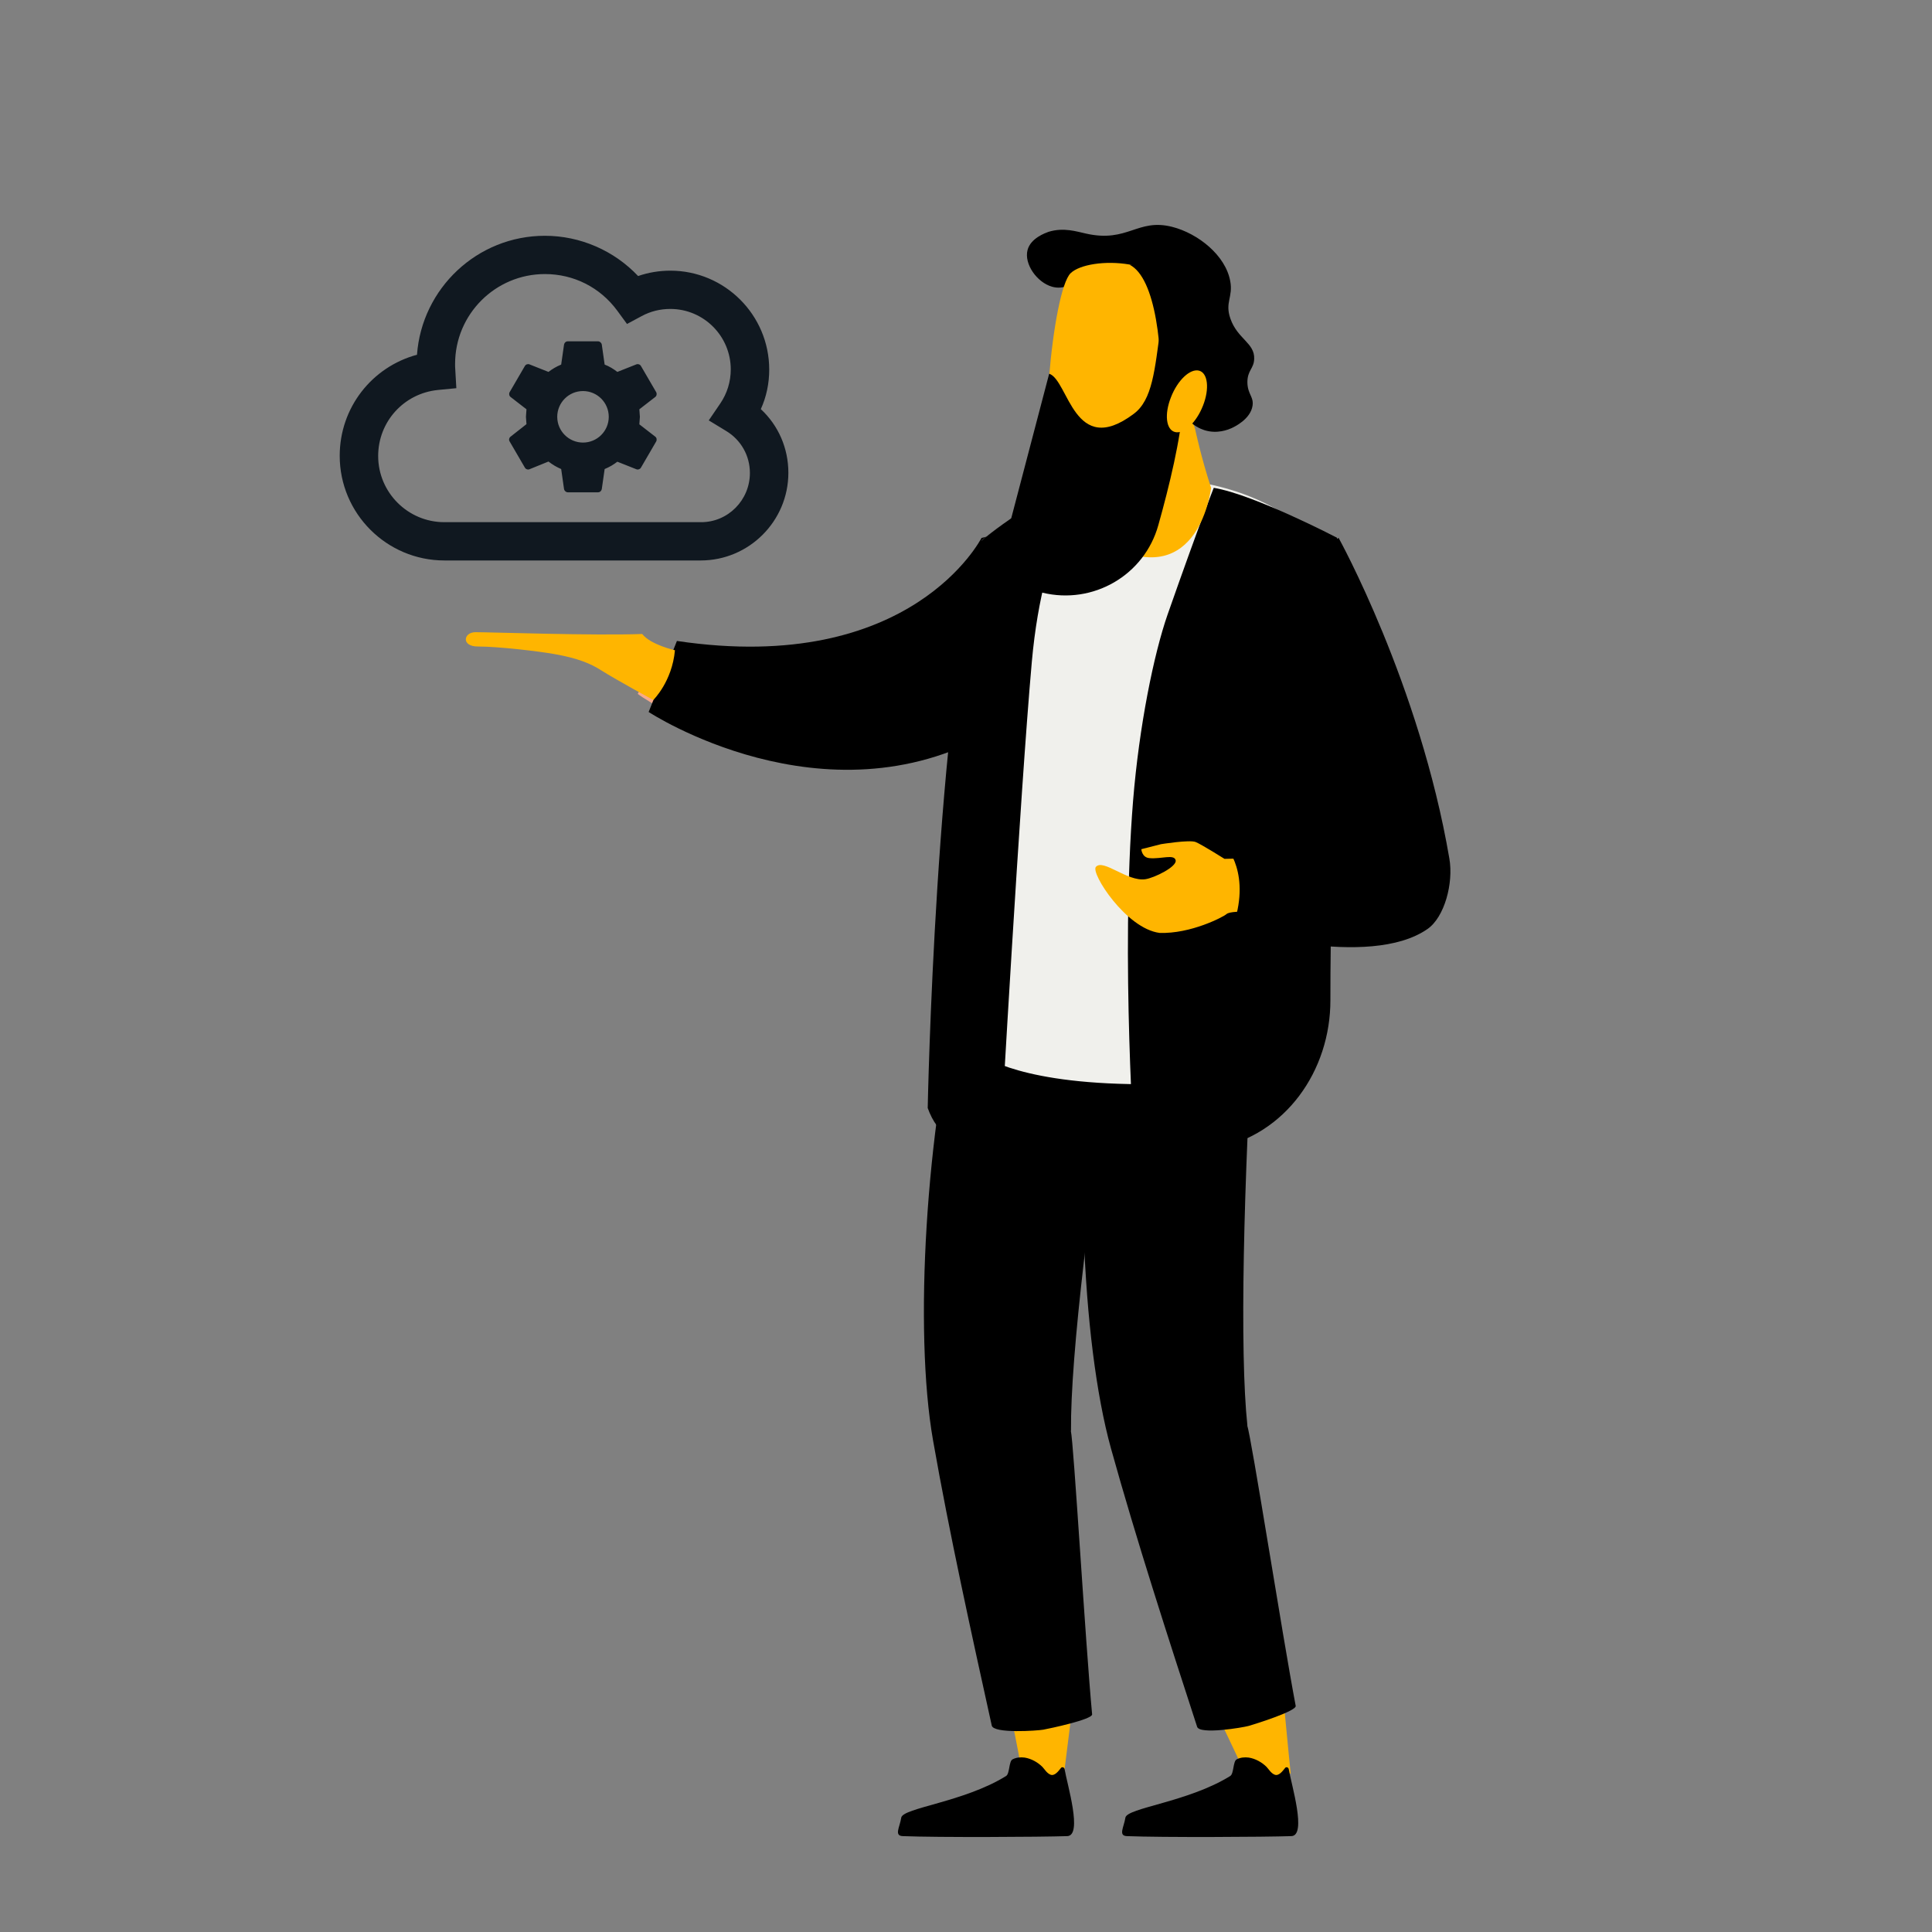 <?xml version="1.0" encoding="utf-8"?>
<!-- Generator: Adobe Illustrator 27.8.1, SVG Export Plug-In . SVG Version: 6.00 Build 0)  -->
<svg version="1.1" xmlns="http://www.w3.org/2000/svg" xmlns:xlink="http://www.w3.org/1999/xlink" x="0px" y="0px"
	 viewBox="0 0 1080 1080" style="enable-background:new 0 0 1080 1080;" xml:space="preserve">
<rect x="0" y="0" width="1080" height="1080" fill="#808080" stroke="none"/>
<style type="text/css">
	.st0{display:none;fill:#723E00;}
	.st1{fill:#FFF099;}
	.st2{fill:none;stroke:#FFB500;stroke-width:5.2;stroke-miterlimit:10;}
	.st3{fill:#814D18;}
	.st4{fill:#FFD100;}
	.st5{fill:#F8AA8A;}
	.st6{fill:#FFB500;}
	.st7{fill:#F0F0EC;}
	.st8{fill:#FFFFFF;}
	.st9{fill:#B4AEA9;}
	.st10{fill:#AD6700;}
	.st11{fill:none;stroke:#FFFFFF;stroke-width:2;stroke-miterlimit:10;}
	.st12{fill:none;}
	.st13{fill:#D7D2CB;}
	.st14{fill:#A26434;}
	.st15{clip-path:url(#SVGID_00000132071294420787014820000013055872379915543742_);fill:#FFD100;}
	.st16{clip-path:url(#SVGID_00000006700481697680860660000013055997182430290829_);fill:#FFFFFF;}
	.st17{fill:#101820;}
	.st18{fill:#EFF0E9;}
	.st19{clip-path:url(#SVGID_00000090993135028788547870000007060257558395618719_);fill:#FFB500;}
	.st20{fill-rule:evenodd;clip-rule:evenodd;fill:#814D18;}
	.st21{fill:#0494BE;}
	.st22{fill:#111820;}
	.st23{fill-rule:evenodd;clip-rule:evenodd;fill:#9D9D9D;}
	.st24{fill-rule:evenodd;clip-rule:evenodd;fill:#868686;}
	.st25{fill-rule:evenodd;clip-rule:evenodd;fill:#FFF099;}
	.st26{fill-rule:evenodd;clip-rule:evenodd;fill:#FFB500;}
	.st27{fill:#804D18;}
	.st28{fill-rule:evenodd;clip-rule:evenodd;}
	.st29{clip-path:url(#SVGID_00000088847421389169424070000012880646974095606668_);fill:#FFB500;}
	.st30{clip-path:url(#SVGID_00000016050236128553662190000011359078072294912664_);}
	.st31{fill:#1D1D1B;}
	.st32{clip-path:url(#SVGID_00000062163445765530500830000000786041951909135793_);}
	.st33{fill:#FFD100;stroke:#1D1D1B;stroke-miterlimit:10;}
	.st34{fill:#F0F0ED;}
	.st35{fill:none;stroke:#000000;stroke-width:8;stroke-miterlimit:10;}
	.st36{fill:#C7803A;}
	.st37{fill:#B5ADA8;}
	.st38{fill:#C7803B;}
	.st39{clip-path:url(#SVGID_00000042717494082291278970000005512016513135122565_);fill:#FFD100;}
</style>
<g id="BG">
</g>
<g id="Layer_1">
	<g>
		<g id="Legs_00000026859974392692529930000002628149522739261863_">
			<path class="st6" d="M688.9,962.8c-1.9,0.6-4,0.4-6.3,0.1c5.6,11.6,11,23.2,16.3,34.8c10.1-0.9,13.8-2.3,22.6-6.4
				c-1.4-13.2-2.6-27-4-41C708.9,956.3,698.7,960.6,688.9,962.8z"/>
			<path class="st6" d="M569.8,952.6c-2,0.2-4.1-0.3-6.2-1c2.6,12.3,5.1,24.6,7.3,36.9c10.1,0.9,13.5,11.5,23.1,9
				c1.8-13.1,4.7-38.2,6.7-52.1C590.9,949.8,580,952.2,569.8,952.6z"/>
			<path d="M697.2,796.9l0.1,0c-4.4-41.1-2.2-134.5,3.9-235.6c-30.9-4.9-57.8-4.4-89.2-3.4c-11.6,78.9-7.8,191.3,9.1,252
				c14.1,50.7,32,105.9,48.1,155.4c1.5,4.5,25.6,0.4,28.8-0.5c3.2-0.9,26.9-8.3,26.3-11.2C716.7,913.5,699.5,803.1,697.2,796.9z"/>
			<path d="M598.6,799.8l0.1,0c-0.4-41.3,10.8-134.1,26.7-234.2c-30.3-7.8-57.1-10-88.5-12c-19.1,77.5-26.2,189.6-15.3,251.7
				c9.1,51.9,21.6,108.5,32.8,159.3c1,4.6,25.4,2.9,28.8,2.3c3.3-0.6,27.6-5.7,27.3-8.6C606.7,917.8,600.2,806.2,598.6,799.8z"/>
		</g>
		<g>
			<g id="Right_arm_and_hand_00000016053823204956765340000013719006922691009158_">
				<path id="Arm_00000007408911408864560590000010849133751853738928_" class="st5" d="M632.2,271.5l-15.7,1.1
					c-41.2,2.8-49.1,24.4-98.9,61.9c0,0,0,0,0,0c-34.6,24.2-94.8,55.5-147.4,27.6l-13.7,25.8c0,0,65.3,50.4,183.1,21.2
					c31.6-7.8,56.9-31.3,67.3-62.1L632.2,271.5z"/>
			</g>
		</g>
		<g id="XMLID_00000049922951150918923040000014639453380736516486_">
			<g>
				<path d="M698.1,982.5c-2.3-0.3-4.7-0.1-6.8,1c-2.1,1.1-1.5,8-3.6,9.3c-23.5,14.6-57.8,17.8-58.6,23.3
					c-0.8,5.2-4.1,10.1,0.8,10.3c19.8,0.8,77,0.5,92,0c8.7-0.3,0-28.7-1.5-37.5c-0.2-1-1.5-1.4-2.1-0.5c-1.3,1.6-3.5,4.7-5.9,3.6
					c-2-0.9-3-2.8-4.4-4.3C705.4,985.1,701.8,983.1,698.1,982.5z"/>
				<path d="M572.8,982.5c-2.3-0.3-4.7-0.1-6.8,1c-2.1,1.1-1.5,8-3.6,9.3c-23.5,14.6-57.8,17.8-58.6,23.3
					c-0.8,5.2-4.1,10.1,0.8,10.3c19.8,0.8,77,0.5,92,0c8.7-0.3,0-28.7-1.5-37.5c-0.2-1-1.5-1.4-2.1-0.5c-1.3,1.6-3.5,4.7-5.9,3.6
					c-2-0.9-3-2.8-4.4-4.3C580.1,985.1,576.5,983.1,572.8,982.5z"/>
			</g>
		</g>
	</g>
	<path d="M378.4,358.3L362.6,398c0,0,97.8,64.3,191.2,11.5s40.5-119.8,40.5-119.8l-45.6,11C548.6,300.6,510,377.9,378.4,358.3z"/>
	<g>
		<path class="st6" d="M310.3,365.7c12.4,2.2,19.9,5.2,25.9,9.1c8.9,5.6,29,16.5,29,16.5s10.5-10.2,12.1-27.8c0,0-13.7-3.1-18.3-9.1
			c-27.5,1-83.9-1-93.2-1c-6.8,0-8.1,8.1,1.5,8C278.4,361.4,301,364,310.3,365.7z"/>
	</g>
	<path class="st7" d="M734.7,592.4c0,0-17.6,15.2-103.6,13.6c-66.4-1.3-84-17.4-84-17.4l1.6-286.5c0,0,29.3-23.9,68.6-33.9
		c11.6-3,25-0.5,38.9,0.1c10.3,0.5,20,2.1,29.1,4.7c35.6,9.9,60.5,33.3,64.3,51.6C754.4,347.6,734.7,592.4,734.7,592.4z"/>
	<path d="M678.5,272.7c0,0-7.7,19.2-25.8,70.8c-7.7,22.1-15.9,62.3-19.3,104.1c-7.1,87.7,1.1,200.7,1.1,200.7s33.1-4.2,45.1-6.4
		c38.9-7.3,64.2-43.3,64.1-82.9c0-19.7,0.2-40.5,0.9-57.1c1.9-45.3,2.8-201.3,2.8-201.3S701.2,276.5,678.5,272.7z"/>
	<path d="M609.1,267.8c0,0-25.7,28.3-32.3,102.1c-6.6,73.8-17.4,265.6-17.4,265.6s-29.5,15.2-40.8-16.1c0,0,4.3-222.7,30.1-317.3
		C548.7,302.1,582.3,274.2,609.1,267.8z"/>
	<g>
		<path class="st6" d="M685.6,511c-1.8,1.6-20,11.1-37.4,10.5c-18.7-2.4-38.6-33.4-35.6-36.9c4.1-4.7,17.5,8.3,27.6,6.9
			c5-0.7,17.8-7,17-10.6c-0.8-3.6-8.1-0.6-14.6-1.2c-4.3-0.3-4.6-5-4.6-5l11-2.8c0,0,16-2.6,19.4-1.2c3.4,1.4,16.1,9.4,16.1,9.4
			l23.7-0.5l4.6,31C712.8,510.6,688.7,508.1,685.6,511z"/>
	</g>
	<path d="M748.3,300.7c-24.4,12.8-33,66.3-30.5,87.9l26.8,71.3c0,0-5.3,9.6-0.9,11.3l-58.6,1.7c0,0,15,15.6,3.6,46.4
		c0,0,76.5,22.9,109.3,0c9.5-6.6,14.6-25.6,12.2-39.4C793.5,382.3,748.3,300.7,748.3,300.7z"/>
	<g id="Head_00000082358301201460076590000002964183121681000889_">
		<path class="st6" d="M668.2,240.4c0,0,3.2,15.2,8.8,32.3c0,0-6.4,58.1-57,32.2c0,0,7.2-37,1.6-55.6
			C616,230.8,662.8,216.6,668.2,240.4z"/>
		<path d="M607.2,130.6c23.3,5.2,28.6-8.7,48-3.8c14.6,3.7,29.9,16,32.5,30.3c1.7,9-3.1,11.9,0.1,21c4,11.5,13.7,13.6,13.3,22.6
			c-0.2,5.4-3.8,6.3-3.8,13c0.1,6.7,3.6,8,2.9,13c-1.1,7.8-10.6,12.1-11.9,12.7c-1.7,0.7-7.9,3.4-15.2,1c-1.8-0.6-6.4-2.4-9.8-6.9
			c-5.4-7.1-5-17.2-2-24c2.2-4.9,4.6-5.4,5.9-10.8c0.4-1.7,1.7-7.2-1-11.8c-2.8-4.8-7.1-3.3-12.8-7.4c-8.5-6.1-5.5-14.4-13.7-22.1
			c-6.1-5.6-13.6-6.6-15.2-6.9c-16.8-2.3-24,13.2-36.3,9.8c-8.6-2.4-15.8-12.8-13.8-20.5c1.7-6.7,10.1-9.6,11.7-10.2
			C594.6,127,601.7,129.4,607.2,130.6z"/>
		<path class="st6" d="M659,170.6c6.7,53.5-5,96-9,104.5c-8,17.2-55.2,10.5-59.6,2.6c-11.3-20.4-2-115.3,8.1-125
			S655.6,143.5,659,170.6z"/>
		<path d="M648.7,183.6l12.5,43.5c-1.1,17.8-7.5,44.5-13.7,66.5c-7.8,28-36.5,44.6-64.8,37.7c-0.3-0.1-0.6-0.2-1-0.2
			c-14.1-3.5-22.6-17.9-18.9-31.9l23.7-90.3c10.9,3.7,13.8,47.5,47.2,22.5C644.3,223.6,645.5,206.6,648.7,183.6z"/>
		<path d="M648.6,230.5c1.9-35.8-2.6-75.1-17.1-82.5c0,0,35.7-4.3,43.3,26.1c7.6,30.4-14.1,60.1-14.1,60.1L648.6,230.5z"/>
		<path class="st6" d="M654.6,222c3.7-9.5,10.7-16.1,15.7-14.8c4.9,1.3,5.9,10.1,2.2,19.5c-3.7,9.5-10.7,16.1-15.7,14.8
			C651.8,240.2,650.8,231.5,654.6,222z"/>
	</g>
	<g>
		<path class="st17" d="M366.8,219.2l-8.5-14.6c-0.5-0.9-1.7-1.3-2.6-0.9l-10.6,4.2c-2.2-1.7-4.5-3.1-7.1-4.1l-1.6-11.2
			c-0.2-1-1.1-1.8-2.1-1.8h-16.9c-1.1,0-1.9,0.8-2.1,1.8l-1.6,11.2c-2.7,1.1-5,2.5-7.1,4.1l-10.6-4.2c-0.9-0.4-2.1,0-2.6,0.9
			l-8.5,14.6c-0.5,0.9-0.3,2.1,0.5,2.7l8.9,6.9l-0.3,4.2l0.3,4.1l-8.9,7c-0.8,0.6-1.1,1.8-0.5,2.7l8.5,14.6c0.5,0.9,1.7,1.3,2.6,0.9
			l10.6-4.3c2.2,1.7,4.5,3.1,7.1,4.2l1.6,11.2c0.2,1,1.1,1.8,2.1,1.8h16.9c1.1,0,1.9-0.8,2.1-1.8l1.6-11.2c2.7-1.1,5-2.5,7.1-4.1
			l10.6,4.2c0.9,0.4,2.1,0,2.6-0.9l8.5-14.6c0.5-0.9,0.3-2.1-0.5-2.7l-8.9-6.9l0.3-4.2l-0.3-4.2l8.9-6.9
			C367.1,221.3,367.3,220.1,366.8,219.2L366.8,219.2z M325.9,247.4c-7.9,0-14.4-6.4-14.4-14.4c0-7.9,6.4-14.4,14.4-14.4
			c7.9,0,14.4,6.4,14.4,14.4S333.8,247.4,325.9,247.4z M430,206.6c0-30.5-24.8-55.3-55.3-55.3c-6.1,0-12.2,1-18,3
			c-13.4-14.2-32.3-22.5-52.1-22.5c-37.8,0-68.8,29.4-71.5,66.5c-25.2,6.8-43.2,29.6-43.2,56.5c0,32.3,26.3,58.5,58.5,58.5h143.3
			c27,0,49-22,49-49c0-13.8-5.6-26.5-15.4-35.6C428.4,221.9,430,214.4,430,206.6L430,206.6z M391.8,291.9H248.4
			c-20.4,0-37-16.6-37-37c0-19.2,14.4-35,33.4-36.9l10.3-1l-0.6-10.4c-0.1-1-0.1-2.1-0.1-3.2c0-27.7,22.5-50.2,50.2-50.2
			c16.1,0,30.8,7.4,40.4,20.4l5.5,7.5l8.2-4.4c5-2.7,10.4-4,16-4c18.7,0,33.8,15.2,33.8,33.8c0,6.8-2,13.4-5.9,19.1l-6.4,9.4
			l9.7,5.9c8.3,5,13.3,13.8,13.3,23.5C419.2,279.6,406.9,292,391.8,291.9L391.8,291.9z"/>
	</g>
</g>
</svg>
